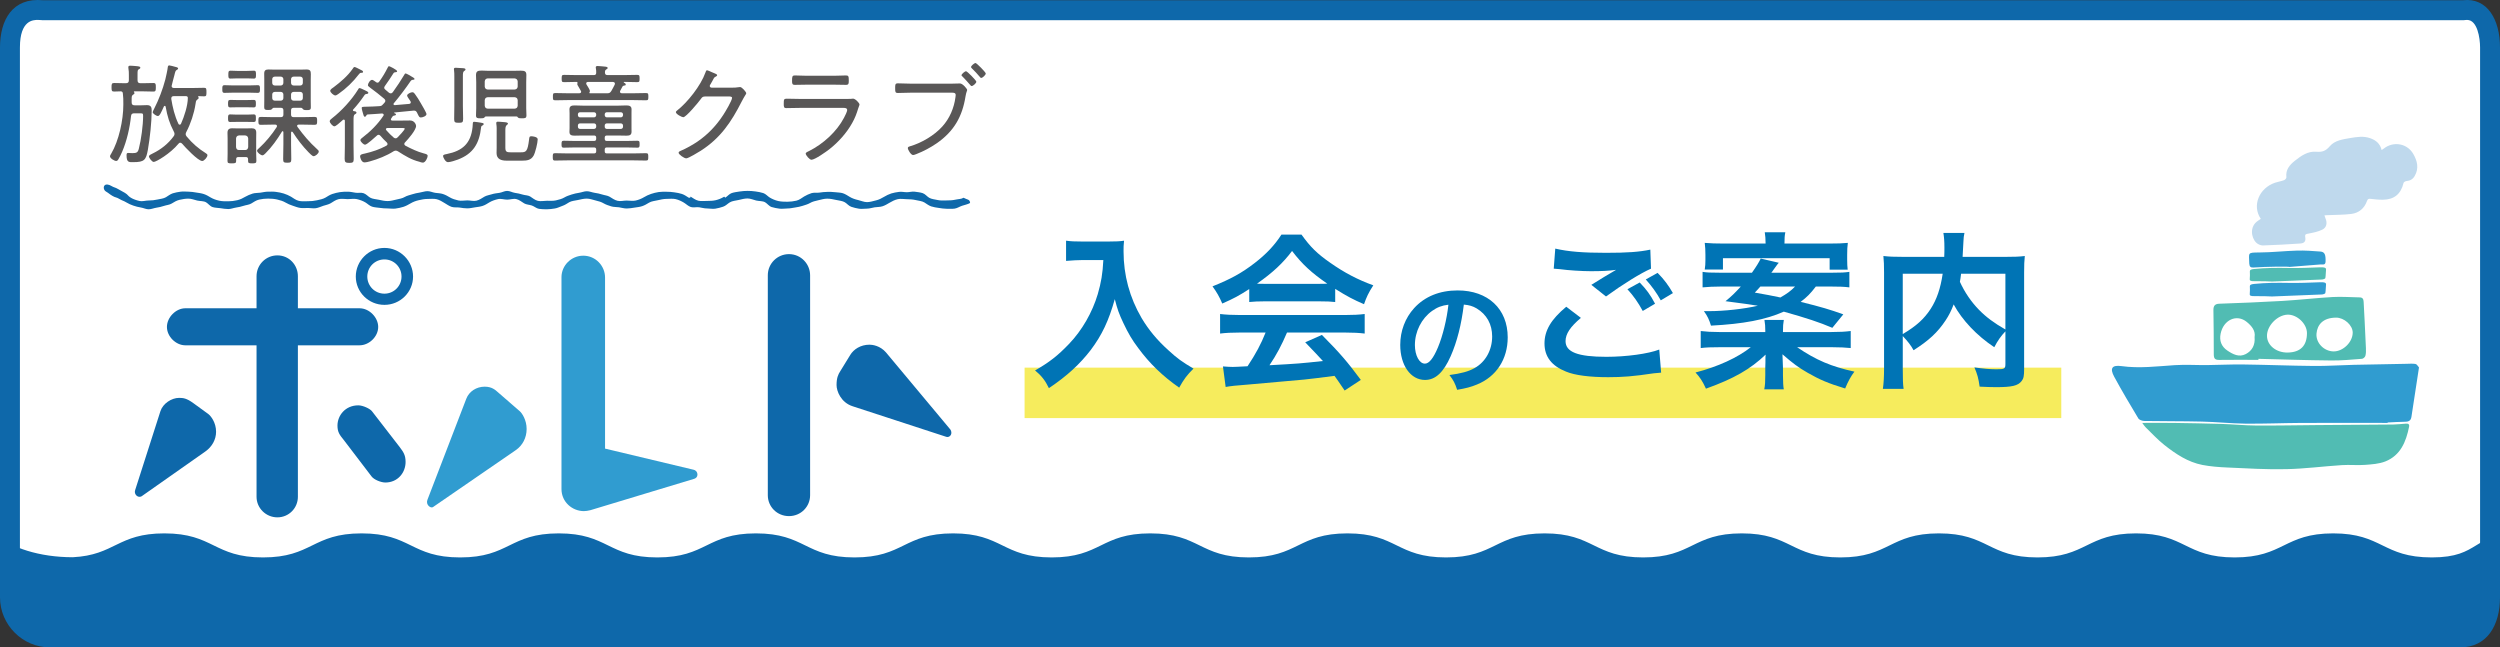 <?xml version="1.0" encoding="utf-8"?>
<!-- Generator: Adobe Illustrator 15.0.0, SVG Export Plug-In . SVG Version: 6.00 Build 0)  -->
<!DOCTYPE svg PUBLIC "-//W3C//DTD SVG 1.1//EN" "http://www.w3.org/Graphics/SVG/1.1/DTD/svg11.dtd">
<svg version="1.1" id="レイヤー_1" xmlns="http://www.w3.org/2000/svg" xmlns:xlink="http://www.w3.org/1999/xlink" x="0px"
	 y="0px" width="251px" height="65px" viewBox="0 0 251 65" enable-background="new 0 0 251 65" xml:space="preserve">
<rect x="0" y="0" width="251" height="65" fill="#333333" stroke="none"/>
<g>
	<path fill="#0E68AA" d="M251,58.081c0,2.767-1.258,5.03-4.023,5.03H5.03c-2.767,0-5.03-2.264-5.03-5.03V4.762
		c0-2.767,1.258-5.029,4.318-4.736H247.27c2.474-0.293,3.73,1.97,3.73,4.736V58.081z"/>
	<path fill="#FFFFFF" d="M5.03,61.111c-1.671,0-3.03-1.359-3.03-3.03V4.762C2,2,3.353,2,3.797,2c0.105,0,0.217,0.006,0.33,0.016
		l0.096,0.01h243.166l0.116-0.014C247.568,2.004,247.632,2,247.693,2C248.727,2,249,3.807,249,4.762v53.319
		c0,1.383-0.352,3.03-2.023,3.03H5.03z"/>
	<path fill="none" d="M250.5,58.666c0,2.75-1.25,5-4,5H6c-2.75,0-5-2.25-5-5v-53c0-2.75,1.25-5,4.292-4.708h241.5
		c2.458-0.292,3.708,1.958,3.708,4.708V58.666L250.5,58.666z"/>
	<g>
		<g>
			<path fill="#0E68AA" d="M36.096,30.951c1,0,1.875,0.938,1.875,1.873c0,0.971-0.905,1.845-1.875,1.845h-6.188V49.88
				c0,1.126-0.903,2.062-2.059,2.062c-1.156,0-2.092-0.937-2.092-2.062V34.669h-7.153c-0.938,0-1.844-0.874-1.844-1.845
				c0-0.969,0.906-1.873,1.844-1.873h7.153v-3.219c0-1.155,0.936-2.092,2.092-2.092c1.188,0,2.059,0.967,2.059,2.092v3.219H36.096z
				 M40.126,44.882c0.376,0.5,0.595,0.812,0.595,1.5c0,1.063-0.781,2.062-2.032,2.062c-0.437,0-1.125-0.28-1.372-0.594l-2.812-3.686
				c-0.407-0.501-0.623-0.78-0.623-1.438c0-0.998,0.779-2.029,2.092-2.029c0.469,0,1.185,0.344,1.373,0.593L40.126,44.882z
				 M41.471,27.764c0,1.561-1.283,2.844-2.873,2.844c-1.597,0-2.876-1.283-2.876-2.844c0-1.562,1.279-2.873,2.876-2.873
				C40.188,24.891,41.471,26.202,41.471,27.764z M40.313,27.764c0-0.936-0.75-1.717-1.716-1.717c-0.971,0-1.72,0.781-1.72,1.717
				c0,0.938,0.749,1.72,1.72,1.72C39.563,29.483,40.313,28.701,40.313,27.764z"/>
			<path fill="#309CD0" d="M52.188,41.29c0.221,0.188,0.686,0.874,0.686,1.78c0,0.875-0.406,1.656-1.092,2.125l-8.31,5.717
				c-0.218,0.154-0.749-0.219-0.562-0.721l3.903-10.15c0.283-0.75,1.032-1.219,1.846-1.219c0.717,0,1.061,0.312,1.374,0.595
				L52.188,41.29z M69.648,47.164c0.157,0.029,0.375,0.188,0.375,0.498c0,0.188-0.123,0.343-0.312,0.406l-10.434,3.154
				c-0.25,0.062-0.468,0.094-0.656,0.094c-1.154,0-2.248-0.905-2.248-2.217V27.826c0-1.154,0.969-2.155,2.186-2.155
				c1.25,0,2.188,1.031,2.188,2.188v17.18L69.648,47.164z"/>
			<path fill="#0E68AA" d="M77.088,27.639c0-1.188,0.966-2.125,2.123-2.125c1.218,0,2.124,1.002,2.124,2.125v22.085
				c0,1.125-0.906,2.094-2.124,2.094c-1.188,0-2.123-0.938-2.123-2.094V27.639z M85.613,40.791
				c-1.186-0.375-1.623-1.531-1.623-2.124c0-0.72,0.156-1.063,0.375-1.403l1-1.628c0.342-0.562,1.031-1.03,1.936-1.03
				c0.282,0,1.064,0.095,1.656,0.781l6.466,7.745c0.063,0.097,0.095,0.188,0.095,0.313c0,0.312-0.282,0.5-0.531,0.406L85.613,40.791
				z"/>
		</g>
		<path fill="#0E68AA" d="M14.23,49.818c-0.031,0.031-0.125,0.062-0.22,0.062c-0.312,0-0.562-0.344-0.437-0.687l2.531-7.903
			c0.25-0.78,1.125-1.343,1.873-1.343c0.406,0,0.75,0.029,1.438,0.531l1.5,1.092c0.249,0.188,0.779,0.845,0.779,1.781
			c0,0.78-0.405,1.498-1.062,1.967L14.23,49.818z"/>
		<g>
			<path fill="#0E68AA" d="M96.74,19.854c-0.243,0.146-0.505,0.123-0.812,0.192c-0.286,0.065-0.575,0.077-0.878,0.077
				c-0.303,0-0.603,0.029-0.888-0.036c-0.307-0.07-0.637-0.09-0.879-0.235c-0.218-0.131-0.396-0.379-0.654-0.464
				c-0.244-0.081-0.521-0.102-0.786-0.142c-0.258-0.039-0.528,0.053-0.792,0.053c-0.264,0-0.532-0.072-0.79-0.034
				c-0.265,0.04-0.534,0.077-0.779,0.157c-0.257,0.085-0.501,0.208-0.72,0.339c-0.243,0.146-0.511,0.29-0.817,0.36
				c-0.286,0.065-0.592,0.173-0.896,0.173c-0.304,0-0.602-0.143-0.888-0.208c-0.307-0.07-0.591-0.166-0.833-0.311
				c-0.218-0.13-0.447-0.289-0.705-0.374c-0.243-0.08-0.524-0.065-0.789-0.105c-0.257-0.039-0.52-0.029-0.784-0.029
				c-0.264,0-0.521,0.032-0.778,0.071c-0.265,0.04-0.555-0.025-0.799,0.055c-0.257,0.085-0.514,0.201-0.732,0.331
				c-0.243,0.145-0.482,0.355-0.79,0.425c-0.286,0.065-0.598,0.106-0.902,0.106c-0.304,0-0.625-0.007-0.91-0.071
				c-0.307-0.07-0.607-0.2-0.85-0.345c-0.218-0.13-0.402-0.37-0.66-0.454c-0.244-0.081-0.519-0.124-0.783-0.163
				c-0.257-0.039-0.531-0.055-0.795-0.056c-0.264,0-0.537,0.023-0.794,0.062c-0.265,0.04-0.542,0.074-0.786,0.154
				c-0.257,0.084-0.438,0.333-0.655,0.464c-0.029,0.017-0.066-0.109-0.097-0.093c-0.028-0.011-0.044,0.02-0.073,0.03
				c-0.234,0.14-0.507,0.251-0.802,0.32c-0.274,0.064-0.566,0.066-0.859,0.071c-0.293-0.005-0.598,0.042-0.872-0.022
				c-0.295-0.069-0.542-0.269-0.776-0.409c-0.028-0.01-0.02,0.097-0.047,0.108c-0.031-0.017-0.11,0.016-0.14,0
				c-0.218-0.13-0.425-0.291-0.682-0.376c-0.244-0.081-0.502-0.123-0.767-0.163c-0.258-0.039-0.518-0.058-0.782-0.058
				s-0.528-0.01-0.786,0.029c-0.265,0.04-0.521,0.106-0.765,0.187c-0.257,0.085-0.493,0.199-0.711,0.33
				c-0.243,0.145-0.531,0.267-0.838,0.336c-0.286,0.065-0.596,0.002-0.9,0.001c-0.304,0-0.621,0.092-0.907,0.027
				c-0.307-0.07-0.562-0.264-0.805-0.409c-0.218-0.13-0.499-0.143-0.757-0.228c-0.244-0.081-0.491-0.13-0.756-0.169
				c-0.258-0.039-0.511-0.157-0.775-0.157s-0.518,0.116-0.775,0.155c-0.265,0.04-0.512,0.094-0.756,0.175
				c-0.257,0.085-0.5,0.161-0.718,0.292c-0.243,0.145-0.548,0.227-0.856,0.296c-0.286,0.065-0.592,0.038-0.896,0.038
				s-0.622,0.076-0.907,0.011c-0.307-0.07-0.543-0.298-0.786-0.443c-0.218-0.13-0.518-0.11-0.775-0.195
				c-0.244-0.081-0.492-0.126-0.756-0.166c-0.258-0.039-0.51-0.197-0.774-0.197s-0.517,0.156-0.775,0.195
				c-0.265,0.04-0.521,0.061-0.766,0.142c-0.257,0.084-0.533,0.117-0.751,0.248c-0.243,0.145-0.499,0.33-0.806,0.4
				c-0.286,0.065-0.599-0.032-0.903-0.032s-0.612,0.072-0.897,0.007c-0.307-0.07-0.61-0.161-0.853-0.306
				c-0.218-0.13-0.444-0.258-0.702-0.342c-0.244-0.081-0.508-0.08-0.772-0.119c-0.258-0.039-0.511-0.167-0.775-0.167
				s-0.521,0.104-0.779,0.142c-0.265,0.04-0.516,0.094-0.76,0.174c-0.257,0.085-0.522,0.135-0.74,0.265
				c-0.243,0.146-0.538,0.193-0.845,0.263c-0.286,0.065-0.573,0.15-0.876,0.15c-0.303,0-0.596-0.065-0.882-0.13
				c-0.307-0.07-0.637-0.072-0.879-0.217c-0.218-0.13-0.405-0.359-0.663-0.444c-0.244-0.081-0.534-0.005-0.799-0.045
				c-0.258-0.039-0.512-0.104-0.776-0.104s-0.528,0.004-0.786,0.043c-0.265,0.04-0.521,0.104-0.765,0.185
				c-0.257,0.085-0.472,0.233-0.69,0.363c-0.243,0.145-0.559,0.204-0.866,0.273c-0.286,0.065-0.59,0.091-0.894,0.091
				c-0.304,0-0.622,0.032-0.907-0.033c-0.307-0.07-0.556-0.277-0.798-0.422c-0.218-0.13-0.471-0.234-0.729-0.319
				c-0.244-0.081-0.511-0.123-0.775-0.162c-0.258-0.039-0.525-0.024-0.789-0.024c-0.264,0-0.52,0.063-0.777,0.102
				c-0.265,0.04-0.541,0.014-0.785,0.094c-0.257,0.085-0.51,0.185-0.729,0.315c-0.243,0.145-0.511,0.281-0.818,0.35
				c-0.286,0.065-0.588,0.107-0.892,0.107c-0.304,0-0.618,0.006-0.904-0.059c-0.307-0.07-0.612-0.173-0.854-0.318
				c-0.218-0.13-0.438-0.265-0.695-0.35c-0.244-0.081-0.502-0.113-0.766-0.153c-0.257-0.039-0.514-0.088-0.778-0.088
				c-0.264,0-0.534-0.036-0.792,0.003c-0.265,0.04-0.536,0.08-0.78,0.161c-0.257,0.084-0.473,0.262-0.691,0.393
				c-0.243,0.145-0.554,0.165-0.861,0.234c-0.286,0.065-0.573,0.095-0.877,0.095c-0.304,0-0.625,0.116-0.911,0.051
				c-0.307-0.07-0.621-0.176-0.863-0.321c-0.333-0.199-0.274-0.296-0.607-0.495c-0.333-0.199-0.345-0.18-0.678-0.379
				c-0.333-0.199-0.375-0.13-0.709-0.33c-0.203-0.122-0.509-0.202-0.658-0.036c-0.149,0.165-0.068,0.484,0.134,0.604
				c0.333,0.198,0.311,0.236,0.643,0.435c0.333,0.2,0.382,0.118,0.716,0.317c0.334,0.2,0.364,0.148,0.698,0.348
				c0.218,0.13,0.444,0.236,0.701,0.321c0.244,0.081,0.489,0.151,0.753,0.19c0.258,0.039,0.515,0.179,0.779,0.179
				c0.264,0,0.524-0.12,0.782-0.159c0.265-0.04,0.518-0.1,0.762-0.181c0.257-0.085,0.545-0.102,0.763-0.232
				c0.243-0.146,0.495-0.31,0.801-0.379c0.286-0.065,0.589-0.119,0.893-0.119c0.304,0,0.591,0.127,0.877,0.192
				c0.307,0.07,0.651,0.034,0.894,0.179c0.218,0.13,0.391,0.39,0.648,0.475c0.244,0.081,0.526,0.075,0.791,0.114
				c0.258,0.039,0.524,0.086,0.789,0.086s0.521-0.111,0.779-0.15c0.265-0.04,0.516-0.094,0.76-0.175
				c0.257-0.085,0.544-0.099,0.763-0.229c0.243-0.145,0.493-0.328,0.8-0.398c0.286-0.065,0.595-0.097,0.898-0.097
				c0.304,0,0.615,0.024,0.901,0.089c0.307,0.07,0.612,0.165,0.854,0.311c0.218,0.13,0.452,0.228,0.709,0.312
				c0.244,0.08,0.486,0.181,0.75,0.221c0.258,0.039,0.52,0.007,0.784,0.007s0.531,0.062,0.789,0.024
				c0.265-0.04,0.506-0.16,0.75-0.24c0.257-0.085,0.526-0.129,0.744-0.259c0.243-0.146,0.501-0.343,0.808-0.413
				c0.286-0.065,0.605,0,0.909,0s0.624-0.066,0.91-0.001c0.307,0.07,0.614,0.186,0.856,0.331c0.218,0.13,0.411,0.34,0.668,0.424
				c0.244,0.081,0.518,0.086,0.783,0.125c0.257,0.039,0.52,0.056,0.784,0.056s0.537,0.051,0.795,0.013
				c0.265-0.04,0.535-0.09,0.78-0.171c0.257-0.084,0.502-0.216,0.721-0.346c0.243-0.146,0.514-0.252,0.821-0.322
				c0.286-0.065,0.58-0.127,0.884-0.127c0.304,0,0.622-0.042,0.908,0.023c0.307,0.07,0.574,0.248,0.817,0.393
				c0.218,0.13,0.443,0.295,0.7,0.38c0.244,0.081,0.53,0.028,0.794,0.067c0.258,0.039,0.515,0.082,0.779,0.082
				s0.518-0.064,0.776-0.103c0.265-0.04,0.522-0.064,0.767-0.145c0.258-0.085,0.467-0.231,0.686-0.361
				c0.243-0.145,0.556-0.252,0.863-0.322c0.286-0.065,0.605,0.056,0.91,0.056c0.304,0,0.625-0.123,0.911-0.058
				c0.307,0.07,0.555,0.287,0.798,0.432c0.218,0.13,0.505,0.128,0.763,0.213c0.244,0.08,0.464,0.297,0.728,0.337
				c0.258,0.039,0.535,0.043,0.799,0.043s0.535-0.042,0.793-0.081c0.265-0.04,0.505-0.178,0.75-0.258
				c0.257-0.085,0.466-0.233,0.684-0.364c0.243-0.145,0.578-0.159,0.885-0.229c0.286-0.065,0.585-0.139,0.889-0.139
				c0.304,0,0.592,0.121,0.878,0.186c0.307,0.07,0.583,0.153,0.826,0.298c0.218,0.13,0.481,0.208,0.739,0.292
				c0.244,0.081,0.517,0.055,0.781,0.095c0.257,0.039,0.51,0.121,0.775,0.121c0.264,0,0.522-0.048,0.781-0.087
				c0.265-0.04,0.527-0.065,0.771-0.146c0.257-0.085,0.48-0.223,0.698-0.354c0.243-0.145,0.561-0.171,0.868-0.241
				c0.286-0.065,0.579-0.136,0.883-0.136c0.304,0,0.624-0.044,0.91,0.021c0.307,0.07,0.598,0.213,0.84,0.358
				c0.224,0.134,0.428,0.353,0.693,0.438c0.251,0.081,0.552-0.013,0.825,0.024c0.265,0.037,0.526,0.123,0.797,0.119
				c0.271,0.003,0.552,0.062,0.818,0.025c0.272-0.038,0.543-0.119,0.795-0.2c0.265-0.085,0.458-0.308,0.683-0.441
				c0.243-0.146,0.575-0.165,0.882-0.235c0.286-0.065,0.585-0.153,0.889-0.153c0.304,0,0.591,0.144,0.876,0.209
				c0.307,0.07,0.652,0.033,0.895,0.178c0.218,0.13,0.392,0.389,0.649,0.474c0.244,0.081,0.519,0.122,0.783,0.162
				c0.258,0.039,0.531-0.017,0.795-0.017c0.264,0,0.521-0.059,0.779-0.098c0.265-0.04,0.517-0.089,0.761-0.17
				c0.257-0.085,0.514-0.149,0.732-0.279c0.243-0.145,0.538-0.212,0.845-0.282c0.286-0.065,0.58-0.157,0.883-0.157
				c0.304,0,0.605,0.062,0.891,0.127c0.307,0.07,0.641,0.091,0.883,0.236c0.218,0.13,0.396,0.372,0.653,0.457
				c0.244,0.08,0.511,0.15,0.775,0.19c0.258,0.039,0.532-0.009,0.796-0.009c0.264,0,0.518-0.094,0.775-0.133
				c0.265-0.04,0.536-0.022,0.78-0.103c0.257-0.084,0.483-0.221,0.702-0.351c0.243-0.145,0.529-0.294,0.836-0.364
				C90.428,19.929,90.746,20,91.05,20c0.304,0,0.602,0.022,0.888,0.087c0.307,0.07,0.631,0.096,0.874,0.241
				c0.218,0.13,0.423,0.308,0.68,0.393c0.244,0.081,0.509,0.118,0.774,0.157c0.257,0.039,0.521,0.083,0.785,0.083
				c0.264,0,0.538,0.021,0.796-0.017c0.265-0.04,0.499-0.205,0.743-0.285c0.257-0.085,0.588-0.15,0.806-0.28
				C97.383,19.986,97.09,20.056,96.74,19.854z"/>
		</g>
	</g>
	<g>
		<g>
			<path fill="#309CD0" d="M242.855,36.97c-0.246,1.63-0.498,3.259-0.748,4.886c-0.053,0.346-0.246,0.484-0.599,0.486
				c-0.596,0.006-1.192,0.049-1.791,0.075c0,0.015,0,0.028-0.002,0.043c-2.909,0-5.819-0.013-8.729,0.002
				c-1.859,0.011-3.717,0.093-5.574,0.072c-1.452-0.017-2.9-0.175-4.355-0.207c-1.922-0.048-3.843-0.028-5.766-0.062
				c-0.207-0.004-0.508-0.103-0.602-0.255c-0.832-1.386-1.658-2.771-2.426-4.19c-0.457-0.846-0.222-1.195,0.729-1.063
				c1.798,0.249,3.577,0.021,5.364-0.096c1.076-0.069,2.158,0.003,3.235-0.006c1.199-0.013,2.396-0.079,3.587-0.063
				c2.375,0.03,4.748,0.129,7.12,0.151c1.341,0.014,2.681-0.085,4.019-0.114c1.761-0.042,3.521-0.068,5.281-0.102
				c0.305-0.004,0.619-0.035,0.918,0.014c0.131,0.021,0.229,0.216,0.34,0.334C242.874,36.893,242.863,36.938,242.855,36.97z"/>
		</g>
		<g>
			<path fill="#51BCB3" d="M215.078,42.46c1.15,0,2.176-0.013,3.203,0.002c1.598,0.022,3.197,0.052,4.791,0.101
				c1.146,0.037,2.291,0.152,3.436,0.16c2.036,0.014,4.071-0.029,6.105-0.045c2.556-0.021,5.109-0.033,7.664-0.056
				c0.418-0.006,0.836-0.056,1.257-0.088c0.239-0.021,0.394,0.042,0.337,0.317c-0.303,1.496-0.85,2.863-2.383,3.477
				c-0.629,0.249-1.35,0.292-2.033,0.345c-0.771,0.058-1.549-0.026-2.321,0.024c-1.866,0.119-3.731,0.369-5.6,0.406
				c-1.968,0.045-3.941-0.078-5.91-0.166c-0.839-0.035-1.685-0.101-2.507-0.258c-1.463-0.287-2.68-1.104-3.824-2.009
				c-0.669-0.528-1.249-1.167-1.865-1.76C215.326,42.814,215.256,42.691,215.078,42.46z"/>
		</g>
		<g>
			<path fill="#51BCB3" d="M226.744,36.131c-1.292,0-2.584-0.018-3.875,0.004c-0.426,0.012-0.607-0.08-0.605-0.553
				c0.01-1.482-0.023-2.965-0.037-4.444c-0.004-0.392,0.114-0.627,0.582-0.644c2.108-0.074,4.221-0.158,6.334-0.281
				c1.693-0.101,3.379-0.295,5.071-0.393c0.899-0.049,1.802,0.023,2.706,0.038c0.303,0.005,0.374,0.187,0.389,0.445
				c0.029,0.661,0.069,1.321,0.104,1.983c0.044,0.889,0.092,1.776,0.125,2.663c0.009,0.257,0.014,0.523-0.051,0.769
				c-0.032,0.13-0.217,0.296-0.34,0.306c-1.028,0.078-2.062,0.181-3.088,0.168c-2.438-0.022-4.877-0.105-7.312-0.166
				C226.744,36.059,226.744,36.095,226.744,36.131z M229.68,35.396c1.286-0.021,1.939-0.683,1.939-1.957
				c-0.004-0.937-0.996-1.877-1.951-1.847c-1.029,0.035-2.082,1.127-2.062,2.142C227.617,34.676,228.541,35.416,229.68,35.396z
				 M236.212,33.393c0-0.742-0.856-1.509-1.673-1.503c-1.32,0.011-1.881,0.713-1.962,1.593c-0.084,0.957,0.769,1.791,1.716,1.799
				C235.25,35.29,236.209,34.348,236.212,33.393z M226.361,33.84c0.111-0.641-0.305-1.121-0.775-1.51
				c-1.014-0.839-2.355-0.225-2.636,1.176c-0.144,0.703,0.084,1.291,0.676,1.689c0.556,0.375,1.175,0.705,1.851,0.352
				C226.109,35.214,226.432,34.648,226.361,33.84z"/>
		</g>
		<g>
			<path fill="#51BCB3" d="M226.303,28.23c-0.307,0.004-0.443-0.042-0.428-0.209c0.023-0.256,0.023-0.516,0.009-0.775
				c-0.007-0.152,0.123-0.207,0.415-0.237c1.146-0.12,2.299-0.128,3.469-0.104c1.059,0.021,2.127-0.028,3.188-0.068
				c0.42-0.014,0.605,0.035,0.576,0.258c-0.032,0.277-0.018,0.555-0.07,0.832c-0.009,0.051-0.213,0.134-0.336,0.137
				c-1.67,0.075-3.348,0.136-5.02,0.201C228.102,28.251,226.9,28.223,226.303,28.23z"/>
		</g>
		<g>
			<path fill="#309CD0" d="M226.303,29.73c-0.307,0.004-0.443-0.043-0.428-0.207c0.023-0.258,0.023-0.519,0.009-0.776
				c-0.007-0.153,0.123-0.206,0.415-0.239c1.146-0.119,2.299-0.126,3.469-0.104c1.059,0.021,2.127-0.027,3.188-0.067
				c0.42-0.015,0.605,0.034,0.576,0.257c-0.032,0.277-0.018,0.557-0.07,0.834c-0.009,0.053-0.213,0.131-0.336,0.137
				c-1.67,0.072-3.348,0.138-5.02,0.201C228.102,29.754,226.9,29.723,226.303,29.73z"/>
		</g>
		<g>
			<path fill="#309CD0" d="M226.275,26.858c-0.262,0.018-0.405-0.038-0.433-0.311c-0.002-0.032-0.016-0.063-0.016-0.096
				c-0.019-1.093-0.218-1.093,0.999-1.103c1.273-0.006,2.546-0.154,3.82-0.189c0.771-0.021,1.553,0.037,2.322,0.096
				c0.432,0.033,0.543,0.308,0.52,1.011c-0.016,0.39-0.301,0.267-0.497,0.284c-1.046,0.091-2.091,0.17-3.138,0.249
				C229.854,26.742,227.463,26.768,226.275,26.858z"/>
		</g>
		<g>
			<path fill="#BFD9ED" d="M226.982,21.969c-0.905-1.324-0.166-3.086,1.432-3.625c0.299-0.099,0.613-0.146,0.908-0.255
				c0.104-0.038,0.242-0.196,0.232-0.287c-0.093-0.749,0.305-1.226,0.848-1.66c0.637-0.503,1.308-0.978,2.142-0.907
				c0.603,0.049,0.957-0.068,1.375-0.561c0.49-0.58,1.324-0.693,2.069-0.818c0.654-0.109,1.311-0.218,1.98,0.02
				c0.574,0.201,0.985,0.534,1.15,1.189c0.168-0.119,0.283-0.208,0.404-0.283c0.955-0.596,2.189-0.317,2.763,0.66
				c0.409,0.7,0.598,1.448,0.153,2.221c-0.181,0.323-0.455,0.486-0.83,0.516c-0.104,0.007-0.271,0.103-0.291,0.186
				c-0.264,1.108-0.932,1.676-2.069,1.688c-0.413,0.005-0.829-0.038-1.237-0.087c-0.199-0.024-0.289,0.006-0.363,0.209
				c-0.262,0.742-0.811,1.208-1.576,1.304c-0.815,0.101-1.651,0.088-2.479,0.126c-0.062,0.002-0.119,0.008-0.219,0.018
				c0.038,0.116,0.064,0.209,0.1,0.293c0.205,0.455,0.125,0.928-0.316,1.143c-0.428,0.209-0.92,0.303-1.393,0.396
				c-0.236,0.044-0.367,0.044-0.32,0.348c0.074,0.43-0.082,0.621-0.521,0.648c-1.243,0.081-2.489,0.157-3.735,0.193
				c-0.223,0.007-0.506-0.125-0.666-0.283c-0.516-0.506-0.683-1.646,0.195-2.207C226.801,22.1,226.88,22.039,226.982,21.969z"/>
		</g>
	</g>
	<rect x="102.869" y="36.91" fill="#F6EC5D" width="104.084" height="5.066"/>
	<g>
		<g>
			<defs>
				<path id="SVGID_1_" d="M251,59.97c0,2.767-1.258,5.03-4.023,5.03H5.03C2.264,65,0,62.736,0,59.97V6.65
					c0-2.767,1.258-5.029,4.318-4.736H247.27c2.474-0.293,3.73,1.97,3.73,4.736V59.97z"/>
			</defs>
			<clipPath id="SVGID_2_">
				<use xlink:href="#SVGID_1_"  overflow="visible"/>
			</clipPath>
			<path clip-path="url(#SVGID_2_)" fill="#0E68AA" d="M244.15,55.966c-4.95,0-4.95-2.415-9.897-2.415
				c-4.946,0-4.946,2.415-9.896,2.415s-4.949-2.415-9.896-2.415c-4.951,0-4.951,2.415-9.898,2.415c-4.949,0-4.949-2.415-9.898-2.415
				s-4.949,2.415-9.896,2.415c-4.949,0-4.949-2.415-9.897-2.415s-4.948,2.415-9.897,2.415s-4.949-2.415-9.897-2.415
				s-4.948,2.415-9.897,2.415c-4.951,0-4.951-2.415-9.898-2.415c-4.949,0-4.949,2.415-9.898,2.415c-4.95,0-4.95-2.415-9.898-2.415
				c-4.95,0-4.95,2.415-9.898,2.415c-4.951,0-4.951-2.415-9.899-2.415c-4.948,0-4.948,2.415-9.899,2.415
				c-4.948,0-4.948-2.415-9.898-2.415c-4.947,0-4.947,2.415-9.896,2.415c-4.949,0-4.949-2.415-9.898-2.415
				c-4.949,0-4.949,2.415-9.898,2.415c-4.949,0-4.949-2.415-9.9-2.415c-4.949,0-4.949,2.415-9.899,2.415s-4.95-2.415-9.9-2.415
				c-4.702,0-4.939,2.18-9.196,2.396c-6.754-0.01-10.965-3.698-10.426-7.709c0.412,0.24,0.894,0.382,1.406,0.382
				c1.518,0,2.749-1.213,2.749-2.711c0-1.497-1.231-2.71-2.749-2.71c-0.061,0-0.121,0.005-0.182,0.006
				c-2.534,0.052-5.217,2.963-4.77,6.665c-5.863-1.519-6.615-8.781-5.477-10.983c0.9,1.077,2.264,1.764,3.79,1.764
				c2.712,0,4.912-2.168,4.912-4.842c0-2.675-2.204-4.708-4.912-4.843c-2.978-0.148-6.171,1.192-9.219,4.517
				c-2.562,2.795-5.474,7.244-5.535,11.466h-0.007v13.661l1,6.643h276.173l-1-13.699C248.098,53.551,249.098,55.966,244.15,55.966z"
				/>
		</g>
	</g>
	<g>
		<g enable-background="new    ">
			<path fill="#0074B5" d="M108.658,26.11c-0.457,0-0.965,0.034-1.625,0.085v-2.03c0.491,0.067,0.846,0.084,1.59,0.084h2.691
				c0.694,0,1.15-0.017,1.54-0.084c-0.05,0.49-0.05,0.643-0.05,1.065c0,2.403,0.609,4.637,1.811,6.701
				c0.71,1.185,1.54,2.2,2.708,3.249c0.863,0.796,1.354,1.15,2.504,1.828c-0.643,0.626-0.965,1.065-1.438,1.912
				c-1.692-1.185-2.961-2.42-4.112-3.977c-0.626-0.83-0.999-1.473-1.489-2.505c-0.44-0.931-0.592-1.354-0.863-2.403
				c-0.609,2.166-1.286,3.604-2.419,5.11c-1.083,1.405-2.353,2.59-4.197,3.825c-0.355-0.745-0.745-1.253-1.388-1.777
				c1.438-0.829,2.268-1.472,3.401-2.656c1.32-1.371,2.352-3.182,2.894-5.009c0.338-1.168,0.491-2.048,0.559-3.419H108.658z"/>
			<path fill="#0074B5" d="M125.424,29.021c-1.049,0.677-1.523,0.931-2.708,1.455c-0.288-0.677-0.559-1.15-0.981-1.727
				c1.828-0.728,2.961-1.354,4.248-2.352c1.117-0.863,1.98-1.76,2.673-2.843h2.014c0.896,1.252,1.574,1.912,2.859,2.809
				c1.439,1.016,2.81,1.727,4.35,2.284c-0.474,0.729-0.693,1.202-0.931,1.896c-1.065-0.457-1.709-0.795-2.894-1.54v1.32
				c-0.439-0.051-0.88-0.067-1.523-0.067h-5.651c-0.491,0-0.999,0.017-1.456,0.067V29.021z M124.494,33.387
				c-0.863,0-1.438,0.034-1.997,0.102v-1.963c0.558,0.068,1.201,0.102,1.997,0.102h10.542c0.829,0,1.421-0.033,1.979-0.102v1.963
				c-0.559-0.067-1.133-0.102-1.979-0.102h-5.821c-0.524,1.235-1.049,2.234-1.76,3.283c2.995-0.169,2.995-0.169,5.364-0.423
				c-0.542-0.593-0.829-0.897-1.776-1.879l1.675-0.744c1.811,1.827,2.538,2.674,3.909,4.519l-1.625,1.065
				c-0.559-0.829-0.728-1.065-1.016-1.472c-1.404,0.186-2.42,0.305-3.045,0.372c-1.676,0.152-5.026,0.457-5.703,0.508
				c-0.948,0.067-1.794,0.152-2.183,0.236l-0.271-2.064c0.457,0.034,0.745,0.051,0.981,0.051c0.118,0,0.626-0.017,1.489-0.067
				c0.829-1.252,1.354-2.233,1.811-3.385H124.494z M132.515,28.497c0.271,0,0.423,0,0.745-0.018
				c-1.557-1.066-2.521-1.946-3.537-3.282c-0.896,1.201-1.946,2.183-3.52,3.282c0.287,0.018,0.389,0.018,0.693,0.018H132.515z"/>
		</g>
		<g enable-background="new    ">
			<path fill="#0074B5" d="M145.649,35.76c-0.724,1.638-1.536,2.387-2.577,2.387c-1.447,0-2.488-1.473-2.488-3.517
				c0-1.396,0.495-2.704,1.396-3.694c1.066-1.168,2.564-1.777,4.367-1.777c3.047,0,5.027,1.854,5.027,4.71
				c0,2.196-1.143,3.948-3.085,4.735c-0.609,0.254-1.104,0.381-1.993,0.533c-0.216-0.673-0.368-0.952-0.774-1.485
				c1.168-0.152,1.93-0.355,2.526-0.698c1.104-0.609,1.765-1.815,1.765-3.174c0-1.219-0.546-2.209-1.562-2.818
				c-0.394-0.229-0.724-0.33-1.282-0.381C146.729,32.573,146.284,34.325,145.649,35.76z M143.783,31.215
				c-1.066,0.762-1.727,2.069-1.727,3.428c0,1.041,0.444,1.866,1.003,1.866c0.419,0,0.851-0.533,1.308-1.625
				c0.482-1.143,0.901-2.856,1.054-4.291C144.761,30.669,144.304,30.847,143.783,31.215z"/>
		</g>
		<g enable-background="new    ">
			<path fill="#0074B5" d="M158.722,31.915c-1.065,0.896-1.54,1.607-1.54,2.335c0,1.1,1.235,1.574,4.096,1.574
				c2.014,0,4.23-0.305,5.312-0.729l0.188,2.318c-0.289,0.018-0.39,0.034-0.745,0.068c-2.03,0.305-3.114,0.389-4.569,0.389
				c-1.844,0-3.334-0.186-4.23-0.559c-1.455-0.575-2.166-1.506-2.166-2.825c0-1.304,0.66-2.42,2.184-3.689L158.722,31.915z
				 M156.149,24.96c1.304,0.305,2.81,0.423,5.077,0.423c2.148,0,3.35-0.085,4.467-0.321l0.068,1.912
				c-1.016,0.439-2.844,1.573-4.519,2.792l-1.472-1.168c0.879-0.558,1.709-1.049,2.486-1.506c-0.744,0.102-1.472,0.136-2.537,0.136
				c-0.863,0-2.268-0.085-3.098-0.203c-0.338-0.034-0.389-0.034-0.625-0.051L156.149,24.96z M164.627,28.361
				c0.678,0.711,1.05,1.201,1.541,2.132l-1.236,0.728c-0.457-0.846-0.947-1.54-1.539-2.183L164.627,28.361z M166.742,30.155
				c-0.422-0.762-0.913-1.438-1.506-2.099l1.186-0.66c0.659,0.66,1.1,1.27,1.539,2.031L166.742,30.155z"/>
			<path fill="#0074B5" d="M183.883,33.336c0.828,0,1.37-0.033,1.929-0.102v1.71c-0.542-0.051-1.083-0.085-1.929-0.085h-3.453
				c1.912,1.303,3.436,1.946,5.754,2.453c-0.338,0.44-0.643,0.981-0.931,1.692c-1.726-0.524-2.572-0.896-3.757-1.573
				c-0.947-0.542-1.489-0.948-2.538-1.861c0.017,0.49,0.051,1.116,0.051,1.337v0.761c0,0.677,0.034,1.185,0.085,1.422h-1.963
				c0.084-0.423,0.102-0.778,0.102-1.422v-0.744c0-0.203,0-0.271,0.016-0.542c0-0.22,0-0.22,0-0.423c0-0.102,0-0.169,0.018-0.355
				c-1.523,1.456-3.164,2.403-5.99,3.419c-0.322-0.711-0.592-1.134-1.049-1.625c2.233-0.575,4.23-1.489,5.55-2.538h-3.113
				c-0.863,0-1.354,0.017-1.913,0.085v-1.71c0.559,0.068,1.101,0.102,1.879,0.102h4.604v-0.118c0-0.439-0.018-0.711-0.085-1.1h1.946
				c-0.068,0.389-0.085,0.626-0.085,1.1v0.118H183.883z M182.309,28.768c-0.541,0.711-0.896,1.065-1.523,1.54
				c2.064,0.507,2.961,0.778,4.281,1.252l-1.1,1.354c-1.303-0.559-2.589-0.981-4.873-1.624c-1.828,0.812-4.062,1.235-7.311,1.404
				c-0.187-0.609-0.355-0.965-0.711-1.455c0.22,0,0.406,0,0.524,0c1.522,0,3.503-0.221,4.891-0.542
				c-0.609-0.102-0.914-0.152-3.249-0.457c0.626-0.508,0.914-0.795,1.54-1.472h-1.979c-0.745,0-1.304,0.033-1.861,0.084v-1.557
				c0.405,0.068,0.812,0.085,1.709,0.085h3.248c0.457-0.644,0.711-1.066,0.881-1.422l1.811,0.423
				c-0.119,0.136-0.119,0.136-0.339,0.44c-0.017,0.034-0.102,0.152-0.22,0.305c-0.034,0.067-0.102,0.152-0.187,0.254h6.108
				c0.948,0,1.219-0.017,1.727-0.085v1.557c-0.524-0.067-1.049-0.084-1.861-0.084H182.309z M177.266,24.452
				c0-0.524-0.033-0.762-0.084-1.134h2.064c-0.068,0.339-0.085,0.609-0.085,1.134h4.534c0.83,0,1.27-0.017,1.828-0.067
				c-0.051,0.389-0.067,0.677-0.067,1.201v0.491c0,0.405,0.017,0.71,0.051,0.998h-1.812v-1.15h-10.711v1.134h-1.828
				c0.051-0.322,0.068-0.593,0.068-0.948v-0.541c0-0.457-0.018-0.762-0.068-1.185c0.593,0.051,1.117,0.067,1.861,0.067H177.266z
				 M176.741,28.768c-0.187,0.22-0.288,0.321-0.559,0.609c1.253,0.22,1.522,0.271,2.572,0.49c0.644-0.372,1.032-0.643,1.472-1.1
				H176.741z"/>
			<path fill="#0074B5" d="M201.342,33.269c-0.422,0.44-0.777,0.931-1.116,1.591c-1.76-1.168-3.216-2.708-4.078-4.298
				c-0.237,0.626-0.474,1.1-0.812,1.607c-0.796,1.201-1.692,2.03-3.215,2.995c-0.237-0.457-0.609-0.931-1.083-1.422v3.283
				c0,1.049,0.017,1.557,0.084,2.014h-2.081c0.085-0.575,0.118-1.235,0.118-2.048v-9.646c0-0.693-0.017-1.167-0.067-1.642
				c0.609,0.068,1.083,0.085,1.963,0.085h4.146c0.018-0.39,0.018-0.626,0.018-0.914c0-0.677-0.034-1.049-0.102-1.489h2.115
				c-0.068,0.305-0.084,0.457-0.102,0.847c-0.018,0.236-0.018,0.236-0.051,0.931c-0.018,0.355-0.018,0.355-0.033,0.626h4.314
				c0.931,0,1.354-0.017,1.93-0.085c-0.051,0.457-0.068,0.931-0.068,1.642v9.696c0,0.711-0.051,0.965-0.254,1.219
				c-0.372,0.474-0.981,0.609-2.572,0.609c-0.457,0-0.965-0.018-1.641-0.051c-0.119-0.847-0.237-1.27-0.525-1.93
				c0.846,0.119,1.54,0.187,2.2,0.187c0.829,0,0.913-0.051,0.913-0.542V33.269z M191.037,33.539
				c1.371-0.812,2.148-1.522,2.809-2.538c0.609-0.947,0.982-2.048,1.201-3.52h-4.01V33.539z M196.893,27.481
				c-0.051,0.423-0.068,0.508-0.119,0.812c0.474,1.049,1.15,2.03,1.912,2.809c0.728,0.744,1.506,1.32,2.656,1.979v-5.601H196.893z"
				/>
		</g>
	</g>
	<g>
		<path fill="#595757" d="M13.501,9.347c0,0.087-0.065,0.108-0.141,0.162c-0.142,0.087-0.142,0.207-0.142,0.5v0.263
			c0,0.217,0.086,0.301,0.304,0.301h0.662c0.196,0,0.396-0.018,0.577-0.018c0.422,0,0.468,0.26,0.468,0.53
			c0,1.195-0.176,2.763-0.381,3.945c-0.186,1.031-0.345,1.25-1.467,1.25c-0.424,0-0.675,0.045-0.675-0.686
			c0-0.162,0.023-0.238,0.153-0.238c0.076,0,0.294,0.019,0.432,0.019c0.394,0,0.549-0.051,0.645-0.432
			c0.238-0.913,0.432-2.38,0.432-3.308c0-0.271-0.049-0.259-0.401-0.259h-0.485c-0.198,0-0.306,0.066-0.327,0.272
			c-0.12,1.175-0.424,2.5-0.89,3.587c-0.101,0.227-0.262,0.575-0.393,0.781c-0.055,0.078-0.099,0.145-0.207,0.145
			c-0.188,0-0.62-0.264-0.62-0.468c0-0.078,0.077-0.197,0.119-0.262c0.773-1.305,1.218-3.381,1.218-4.901v-0.166
			c0-0.409,0-0.532-0.044-0.945c-0.011-0.149-0.044-0.227-0.194-0.248c-0.218,0.011-0.513,0.021-0.695,0.021
			c-0.238,0-0.251-0.11-0.251-0.428c0-0.311,0.013-0.43,0.251-0.43c0.248,0,0.651,0.02,1.01,0.02h0.175
			c0.217,0,0.304-0.084,0.304-0.305v-0.5c0-0.238,0-0.466-0.046-0.693c0-0.033-0.009-0.089-0.009-0.119
			c0-0.121,0.099-0.141,0.195-0.141c0.197,0,0.404,0.03,0.6,0.041c0.238,0.024,0.41,0.036,0.41,0.153
			c0,0.098-0.074,0.119-0.15,0.163c-0.117,0.065-0.129,0.141-0.129,0.499V8.05c0,0.221,0.086,0.305,0.3,0.305h0.261
			c0.361,0,0.764-0.02,1.035-0.02c0.249,0,0.24,0.143,0.24,0.43c0,0.296,0,0.428-0.24,0.428c-0.304,0-0.685-0.021-1.035-0.021
			h-0.877c-0.022,0-0.056,0.011-0.056,0.045c0,0.021,0.011,0.032,0.033,0.054C13.491,9.294,13.501,9.313,13.501,9.347z M19.37,8.835
			c0.379,0,0.75-0.02,1.129-0.02c0.22,0,0.229,0.108,0.229,0.435c0,0.324-0.009,0.423-0.229,0.423c-0.184,0-0.357-0.012-0.552-0.021
			c-0.021,0.01-0.056,0.01-0.056,0.045c0,0.031,0.012,0.042,0.021,0.053c0.025,0.021,0.034,0.053,0.034,0.074
			c0,0.087-0.088,0.142-0.153,0.186c-0.132,0.108-0.132,0.22-0.164,0.436c-0.141,0.934-0.487,1.979-0.924,2.804
			c-0.042,0.078-0.062,0.13-0.062,0.216c0,0.101,0.043,0.166,0.098,0.239c0.573,0.688,1.172,1.209,1.936,1.688
			c0.076,0.051,0.148,0.095,0.148,0.193c0,0.195-0.326,0.578-0.521,0.578c-0.426,0-1.716-1.382-2.021-1.738
			c-0.056-0.058-0.109-0.099-0.184-0.099c-0.079,0-0.132,0.041-0.176,0.099c-0.824,0.998-2.249,1.832-2.489,1.832
			c-0.185,0-0.479-0.41-0.479-0.555c0-0.129,0.218-0.216,0.392-0.303c0.825-0.403,1.543-0.975,2.077-1.705
			c0.062-0.089,0.097-0.141,0.097-0.241c0-0.085-0.021-0.15-0.064-0.228c-0.458-0.88-0.652-1.542-0.827-2.51
			c-0.013-0.044-0.032-0.086-0.086-0.086c-0.044,0-0.065,0.021-0.089,0.054c-0.259,0.574-0.421,0.967-0.609,0.967
			c-0.137,0-0.519-0.241-0.519-0.393c0-0.054,0.12-0.281,0.152-0.348c0.466-0.912,0.854-1.934,1.118-2.932
			c0.062-0.261,0.228-0.988,0.246-1.23c0.012-0.084,0.039-0.183,0.145-0.183c0.087,0,0.479,0.11,0.59,0.141
			c0.104,0.023,0.302,0.055,0.302,0.172c0,0.065-0.075,0.112-0.132,0.144C17.62,7.086,17.6,7.174,17.502,7.574
			c-0.054,0.229-0.273,0.99-0.273,1.064c0,0.142,0.108,0.196,0.229,0.196L19.37,8.835L19.37,8.835z M18.859,9.823
			c0-0.127-0.086-0.172-0.208-0.172h-1.193c-0.198,0-0.271,0.087-0.263,0.282c0.142,0.859,0.339,1.703,0.719,2.499
			c0.021,0.056,0.064,0.088,0.132,0.088c0.063,0,0.096-0.045,0.129-0.098C18.489,11.727,18.859,10.596,18.859,9.823z"/>
		<path fill="#595757" d="M23.331,9.305c-0.261,0-0.535,0.019-0.796,0.019c-0.228,0-0.215-0.171-0.215-0.378
			c0-0.218-0.013-0.393,0.215-0.393c0.229,0,0.522,0.021,0.796,0.021h1.758c0.262,0,0.532-0.021,0.794-0.021
			c0.219,0,0.219,0.152,0.219,0.393c0,0.228,0,0.378-0.219,0.378c-0.262,0-0.532-0.019-0.794-0.019H23.331z M24.906,15.978
			c0-0.142-0.077-0.21-0.207-0.21h-0.771c-0.153,0-0.218,0.068-0.218,0.22v0.143c0,0.235-0.062,0.271-0.436,0.271
			c-0.348,0-0.434-0.022-0.434-0.252c0-0.238,0.013-0.478,0.013-0.715v-1.51c0-0.198-0.013-0.394-0.013-0.589
			c0-0.325,0.15-0.456,0.468-0.456c0.163,0,0.325,0.011,0.489,0.011h0.999c0.155,0,0.315-0.011,0.469-0.011
			c0.314,0,0.463,0.118,0.463,0.447c0,0.204-0.008,0.399-0.008,0.598v1.51c0,0.237,0.021,0.477,0.021,0.715
			c0,0.217-0.087,0.252-0.425,0.252c-0.348,0-0.411-0.035-0.411-0.271L24.906,15.978L24.906,15.978z M23.788,10.77
			c-0.241,0-0.504,0.012-0.674,0.012c-0.218,0-0.218-0.131-0.218-0.38c0-0.25,0.011-0.371,0.226-0.371
			c0.197,0,0.437,0.014,0.666,0.014h1.009c0.239,0,0.469-0.014,0.671-0.014c0.222,0,0.222,0.133,0.222,0.371
			c0,0.229,0.011,0.38-0.21,0.38c-0.205,0-0.433-0.012-0.683-0.012H23.788z M23.788,12.237c-0.241,0-0.479,0.01-0.674,0.01
			c-0.218,0-0.218-0.129-0.218-0.38c0-0.236,0-0.381,0.218-0.381c0.15,0,0.412,0.023,0.674,0.023h1.009
			c0.273,0,0.534-0.023,0.671-0.023c0.232,0,0.222,0.145,0.222,0.381c0,0.262,0,0.38-0.222,0.38c-0.202,0-0.421-0.01-0.671-0.01
			H23.788z M23.818,7.869c-0.271,0-0.52,0.021-0.683,0.021c-0.209,0-0.209-0.139-0.209-0.399c0-0.273,0.01-0.394,0.217-0.394
			c0.165,0,0.437,0.022,0.675,0.022h0.989c0.249,0,0.51-0.022,0.687-0.022c0.214,0,0.206,0.162,0.206,0.394
			c0,0.238,0.008,0.399-0.206,0.399c-0.187,0-0.405-0.021-0.687-0.021H23.818z M24.613,15.063c0.194,0,0.281-0.11,0.306-0.295
			v-0.867c-0.024-0.186-0.111-0.282-0.306-0.305h-0.611c-0.194,0.022-0.281,0.119-0.303,0.305v0.867
			c0.021,0.185,0.108,0.295,0.303,0.295H24.613z M27.481,10.823c-0.076,0.009-0.132,0.068-0.185,0.134
			c-0.079,0.074-0.152,0.085-0.369,0.085c-0.271,0-0.401-0.021-0.401-0.272c0-0.215,0.008-0.425,0.008-0.631V8.012
			c0-0.209-0.008-0.415-0.008-0.622c0-0.313,0.13-0.414,0.431-0.414c0.221,0,0.438,0.015,0.644,0.015h2.533
			c0.204,0,0.415-0.015,0.63-0.015c0.39,0,0.444,0.153,0.444,0.479c0,0.142-0.009,0.325-0.009,0.557v2.14
			c0,0.207,0.009,0.421,0.009,0.63c0,0.261-0.141,0.273-0.412,0.273c-0.149,0-0.271,0-0.359-0.078
			c-0.053-0.066-0.118-0.145-0.205-0.153h-0.75c-0.185,0-0.261,0.076-0.261,0.262V11.5c0,0.174,0.076,0.262,0.261,0.262h0.923
			c0.392,0,0.795-0.023,1.193-0.023c0.241,0,0.241,0.12,0.241,0.392c0,0.281,0,0.401-0.241,0.401c-0.398,0-0.802-0.021-1.193-0.021
			h-0.402c-0.087,0-0.175,0.032-0.175,0.128c0,0.046,0.022,0.067,0.045,0.11c0.62,0.849,1.186,1.521,1.967,2.229
			c0.098,0.087,0.163,0.141,0.163,0.236c0,0.198-0.339,0.469-0.521,0.469c-0.13,0-0.423-0.314-0.521-0.412
			c-0.597-0.607-1.109-1.293-1.576-2.011c-0.022-0.021-0.044-0.044-0.086-0.044c-0.055,0-0.076,0.056-0.076,0.099v1.15
			c0,0.5,0.021,1,0.021,1.514c0,0.314-0.067,0.358-0.403,0.358c-0.344,0-0.412-0.044-0.412-0.358c0-0.503,0.023-1.014,0.023-1.514
			v-1.193c0-0.056-0.023-0.099-0.078-0.099c-0.032,0-0.054,0.021-0.065,0.043c-0.468,0.771-1.021,1.554-1.661,2.185
			c-0.079,0.075-0.197,0.196-0.295,0.196c-0.172,0-0.545-0.294-0.545-0.468c0-0.098,0.177-0.227,0.241-0.294
			c0.609-0.554,1.293-1.381,1.729-2.074c0.009-0.035,0.032-0.065,0.032-0.101c0-0.117-0.098-0.149-0.187-0.149h-0.238
			c-0.403,0-0.803,0.021-1.204,0.021c-0.238,0-0.238-0.132-0.238-0.401c0-0.271,0-0.392,0.238-0.392
			c0.401,0,0.801,0.023,1.204,0.023h0.806c0.184,0,0.262-0.088,0.262-0.262v-0.414c0-0.186-0.078-0.262-0.262-0.262L27.481,10.823
			L27.481,10.823z M28.45,7.954c0-0.151-0.11-0.26-0.262-0.26h-0.597c-0.155,0-0.261,0.108-0.261,0.26v0.359
			c0,0.166,0.105,0.272,0.261,0.272h0.597c0.151,0,0.262-0.106,0.262-0.272V7.954z M27.592,9.226c-0.155,0-0.261,0.11-0.261,0.263
			v0.357c0,0.152,0.105,0.261,0.261,0.261h0.597c0.151,0,0.262-0.108,0.262-0.261V9.488c0-0.152-0.11-0.263-0.262-0.263
			L27.592,9.226L27.592,9.226z M30.145,8.586c0.152,0,0.26-0.106,0.26-0.272v-0.36c0-0.151-0.107-0.26-0.26-0.26h-0.663
			c-0.152,0-0.261,0.108-0.261,0.26v0.359c0,0.166,0.108,0.272,0.261,0.272L30.145,8.586L30.145,8.586z M29.221,9.846
			c0,0.152,0.108,0.261,0.261,0.261h0.663c0.152,0,0.26-0.108,0.26-0.261V9.488c0-0.152-0.107-0.263-0.26-0.263h-0.663
			c-0.152,0-0.261,0.11-0.261,0.263V9.846z"/>
		<path fill="#595757" d="M35.789,11.314c0,0.085-0.087,0.119-0.163,0.163c-0.119,0.076-0.131,0.238-0.131,0.628v2.535
			c0,0.444,0.018,0.889,0.018,1.337c0,0.324-0.105,0.377-0.441,0.377c-0.36,0-0.469-0.062-0.469-0.399
			c0-0.436,0.021-0.87,0.021-1.314v-2.502c0-0.075-0.032-0.13-0.119-0.13c-0.043,0-0.064,0.022-0.096,0.044
			c-0.035,0.021-0.067,0.065-0.121,0.11c-0.206,0.183-0.576,0.521-0.717,0.521c-0.164,0-0.468-0.338-0.468-0.512
			c0-0.128,0.145-0.216,0.23-0.293c0.986-0.772,1.953-1.826,2.618-2.89c0.041-0.089,0.072-0.143,0.162-0.143
			c0.064,0,0.325,0.118,0.521,0.216c0.078,0.044,0.152,0.078,0.197,0.1c0.064,0.032,0.149,0.077,0.149,0.161
			c0,0.078-0.098,0.11-0.163,0.11c-0.13,0.011-0.174,0.044-0.26,0.173c-0.314,0.468-0.707,0.966-1.085,1.381
			c-0.024,0.022-0.035,0.044-0.035,0.076c0,0.064,0.035,0.087,0.098,0.098C35.638,11.171,35.789,11.185,35.789,11.314z
			 M36.223,7.313c-0.086,0.012-0.142,0.088-0.198,0.153c-0.574,0.749-1.268,1.423-2.051,1.967c-0.087,0.055-0.209,0.151-0.303,0.151
			c-0.177,0-0.514-0.303-0.514-0.468c0-0.141,0.239-0.293,0.351-0.366c0.683-0.513,1.401-1.122,1.899-1.839
			c0.067-0.099,0.105-0.183,0.194-0.183c0.077,0,0.383,0.161,0.577,0.261c0.056,0.031,0.088,0.052,0.123,0.062
			c0.062,0.024,0.15,0.077,0.15,0.165C36.452,7.325,36.302,7.313,36.223,7.313z M41.243,10.282c0-0.054-0.011-0.078-0.033-0.119
			c-0.011-0.024-0.032-0.046-0.043-0.068c-0.094-0.151-0.293-0.397-0.293-0.499c0-0.175,0.38-0.336,0.523-0.336
			c0.117,0,0.185,0.076,0.25,0.161c0.228,0.307,0.424,0.623,0.606,0.945c0.099,0.166,0.567,0.959,0.567,1.088
			c0,0.196-0.382,0.339-0.567,0.339c-0.142,0-0.183-0.077-0.307-0.326l-0.084-0.174c-0.067-0.122-0.143-0.187-0.281-0.187h-0.067
			c-0.63,0.064-1.27,0.13-1.912,0.187c-0.007,0-0.032,0.012-0.032,0.032c0,0.021,0.012,0.031,0.032,0.041
			c0.056,0.022,0.153,0.043,0.153,0.133c0,0.065-0.09,0.087-0.142,0.098c-0.154,0.021-0.174,0.054-0.261,0.186
			c-0.019,0.031-0.044,0.075-0.076,0.118c-0.021,0.033-0.032,0.056-0.032,0.087c0,0.118,0.13,0.118,0.149,0.118h0.882
			c0.305,0,0.598-0.01,0.891-0.01c0.467,0,0.609,0.435,0.609,0.542c0,0.425-0.793,1.326-1.097,1.643
			c-0.055,0.046-0.086,0.099-0.086,0.163c0,0.086,0.053,0.145,0.115,0.185c0.577,0.303,1.187,0.598,1.817,0.764
			c0.227,0.063,0.413,0.095,0.413,0.26c0,0.185-0.229,0.674-0.477,0.674c-0.11,0-0.255-0.045-0.351-0.087
			c-0.804-0.198-1.433-0.587-2.129-1.033c-0.076-0.043-0.152-0.088-0.239-0.088c-0.086,0-0.162,0.033-0.239,0.074
			c-0.65,0.426-1.587,0.796-2.348,1.003c-0.15,0.044-0.4,0.107-0.565,0.107c-0.313,0-0.435-0.502-0.435-0.605
			c0-0.197,0.228-0.231,0.479-0.284c0.75-0.174,1.479-0.415,2.152-0.783c0.066-0.04,0.122-0.088,0.122-0.171
			c0-0.065-0.033-0.122-0.079-0.166c-0.217-0.206-0.437-0.423-0.63-0.661c-0.057-0.055-0.111-0.1-0.196-0.1
			c-0.077,0-0.12,0.045-0.176,0.089c-0.183,0.162-0.978,0.902-1.173,0.902c-0.161,0-0.468-0.307-0.468-0.458
			c0-0.1,0.113-0.185,0.187-0.238c0.813-0.621,1.553-1.35,2.12-2.207c0.012-0.032,0.033-0.054,0.033-0.086
			c0-0.099-0.088-0.133-0.163-0.144c-0.488,0.045-0.97,0.065-1.448,0.098c-0.098,0.023-0.105,0.046-0.16,0.145
			c-0.035,0.042-0.055,0.085-0.121,0.085c-0.105,0-0.141-0.162-0.184-0.316c-0.034-0.119-0.133-0.442-0.133-0.567
			c0-0.116,0.045-0.116,0.558-0.128c0.409,0,0.824-0.032,1.237-0.054c0.152-0.013,0.218-0.044,0.314-0.153
			c0.053-0.053,0.119-0.12,0.172-0.183c0.045-0.065,0.089-0.11,0.089-0.197c0-0.096-0.054-0.152-0.119-0.215
			c-0.466-0.403-0.891-0.719-1.382-1.087c-0.182-0.143-0.247-0.187-0.247-0.274c0-0.162,0.216-0.529,0.413-0.529
			c0.086,0,0.228,0.096,0.325,0.172c0.032,0.023,0.054,0.042,0.077,0.055c0.041,0.034,0.088,0.054,0.15,0.054
			c0.075,0,0.132-0.042,0.175-0.108c0.369-0.521,0.563-0.848,0.857-1.423c0.032-0.066,0.057-0.121,0.13-0.121
			c0.064,0,0.806,0.37,0.806,0.5c0,0.087-0.079,0.1-0.142,0.1c-0.101,0.011-0.163,0.02-0.219,0.097
			c-0.27,0.444-0.575,0.871-0.869,1.293c-0.031,0.054-0.067,0.11-0.067,0.163c0,0.087,0.047,0.141,0.111,0.197
			c0.119,0.095,0.239,0.194,0.358,0.305c0.058,0.042,0.108,0.072,0.187,0.072c0.085,0,0.151-0.053,0.206-0.116
			c0.413-0.567,0.794-1.153,1.153-1.749c0.031-0.057,0.064-0.133,0.129-0.133c0.065,0,0.261,0.109,0.38,0.171
			c0.043,0.024,0.075,0.047,0.097,0.058c0.022,0.01,0.044,0.023,0.066,0.043c0.143,0.078,0.359,0.197,0.359,0.273
			C41.625,8,41.538,8,41.474,8.012c-0.152,0.007-0.165,0.04-0.241,0.118c-0.466,0.686-1.149,1.598-1.686,2.229
			c-0.019,0.019-0.042,0.052-0.042,0.086c0,0.077,0.065,0.11,0.142,0.11c0.478-0.033,0.947-0.077,1.427-0.123
			C41.156,10.423,41.243,10.377,41.243,10.282z M39.723,13.888c0.089,0,0.152-0.052,0.205-0.106
			c0.119-0.111,0.708-0.738,0.708-0.861c0-0.063-0.108-0.072-0.271-0.072h-1.469c-0.075,0.009-0.152,0.031-0.152,0.129
			c0,0.033,0.022,0.066,0.045,0.099c0.208,0.251,0.48,0.512,0.727,0.725C39.582,13.855,39.633,13.888,39.723,13.888z"/>
		<path fill="#595757" d="M48.301,12.792c-0.174,1.6-0.784,2.642-2.326,3.227c-0.229,0.089-0.762,0.262-1,0.262
			c-0.264,0-0.491-0.5-0.491-0.609c0-0.151,0.176-0.162,0.374-0.207c1.575-0.313,2.421-1.067,2.586-2.704
			c0.011-0.107,0.02-0.195,0.02-0.271c0.011-0.185,0.011-0.263,0.143-0.263c0.141,0,0.51,0.068,0.65,0.086
			c0.155,0.034,0.307,0.034,0.307,0.143c0,0.076-0.1,0.132-0.162,0.166C48.322,12.659,48.312,12.714,48.301,12.792z M45.614,7.663
			c0-0.208,0-0.413-0.03-0.621c-0.012-0.032-0.012-0.066-0.012-0.099c0-0.13,0.091-0.14,0.185-0.14c0.142,0,0.598,0.031,0.762,0.044
			c0.077,0.011,0.218,0.021,0.218,0.128c0,0.076-0.056,0.101-0.131,0.153c-0.12,0.077-0.133,0.218-0.133,0.546v2.963
			c0,0.436,0.024,0.872,0.024,1.306c0,0.351-0.086,0.383-0.444,0.383c-0.371,0-0.455-0.046-0.455-0.37
			c0-0.436,0.017-0.883,0.017-1.318V7.663H45.614z M48.79,11.694c-0.076,0-0.107,0.043-0.151,0.099
			c-0.089,0.086-0.176,0.086-0.403,0.086c-0.296,0-0.445-0.012-0.445-0.293c0-0.239,0.022-0.493,0.022-0.737V8.261
			c0-0.242-0.022-0.479-0.022-0.709c0-0.39,0.162-0.466,0.563-0.466c0.162,0,0.36,0.021,0.614,0.021h2.702
			c0.249,0,0.455-0.011,0.62-0.011c0.368,0,0.556,0.055,0.556,0.423c0,0.25-0.015,0.492-0.015,0.741v2.588
			c0,0.244,0.023,0.485,0.023,0.737c0,0.293-0.163,0.293-0.457,0.293c-0.207,0-0.305,0-0.403-0.086
			c-0.029-0.056-0.062-0.099-0.14-0.099L48.79,11.694L48.79,11.694z M51.67,8.989c0.194-0.024,0.282-0.11,0.306-0.295v-0.52
			c-0.023-0.185-0.111-0.271-0.306-0.305h-2.702c-0.19,0.021-0.275,0.109-0.301,0.305v0.521c0.025,0.185,0.11,0.271,0.301,0.295
			L51.67,8.989L51.67,8.989z M48.968,9.759c-0.19,0.022-0.275,0.109-0.301,0.294v0.566c0.025,0.184,0.11,0.272,0.301,0.291h2.702
			c0.194-0.019,0.282-0.107,0.306-0.291v-0.566c-0.023-0.185-0.111-0.271-0.306-0.294H48.968z M52.321,15.291
			c0.503,0,0.652-0.1,0.795-1.26c0.031-0.284,0.043-0.35,0.238-0.35c0.12,0,0.631,0.054,0.631,0.304c0,0.35-0.24,1.34-0.413,1.643
			c-0.26,0.457-0.675,0.502-1.152,0.502h-1.564c-0.522,0-1.002-0.143-1.002-0.763c0-0.176,0.011-0.357,0.011-0.533v-1.563
			c0-0.25,0.014-0.557-0.033-0.816c0-0.031-0.008-0.073-0.008-0.108c0-0.099,0.076-0.13,0.162-0.13c0.163,0,0.316,0.021,0.479,0.031
			c0.359,0.022,0.531,0.047,0.531,0.163c0,0.065-0.065,0.1-0.117,0.144c-0.131,0.099-0.142,0.314-0.142,0.554v1.716
			c0,0.424,0.142,0.468,0.551,0.468h1.033V15.291z"/>
		<path fill="#595757" d="M59.858,13.825c0-0.155-0.064-0.22-0.229-0.22h-1.13c-0.271,0-0.531,0.014-0.792,0.014
			c-0.285,0-0.534-0.032-0.534-0.371c0-0.141,0.012-0.271,0.012-0.413v-1.457c0-0.152-0.012-0.285-0.012-0.401
			c0-0.339,0.228-0.392,0.522-0.392c0.261,0,0.532,0.021,0.804,0.021h3.586c0.262,0,0.533-0.021,0.795-0.021
			c0.267,0,0.527,0.045,0.527,0.381c0,0.127-0.005,0.26-0.005,0.412v1.457c0,0.15,0.005,0.272,0.005,0.391
			c0,0.35-0.227,0.394-0.519,0.394c-0.271,0-0.532-0.014-0.804-0.014h-1.153c-0.151,0-0.217,0.064-0.217,0.22v0.099
			c0,0.161,0.065,0.227,0.217,0.227h1.893c0.39,0,0.779-0.021,1.182-0.021c0.209,0,0.209,0.119,0.209,0.347
			c0,0.217,0,0.348-0.209,0.348c-0.402,0-0.792-0.023-1.182-0.023h-1.893c-0.151,0-0.217,0.066-0.217,0.219v0.165
			c0,0.151,0.065,0.216,0.217,0.216h2.666c0.423,0,0.846-0.023,1.271-0.023c0.217,0,0.217,0.122,0.217,0.371s0,0.369-0.217,0.369
			c-0.425,0-0.848-0.02-1.271-0.02h-6.609c-0.425,0-0.846,0.02-1.271,0.02c-0.219,0-0.219-0.129-0.219-0.369
			c0-0.261,0-0.371,0.219-0.371c0.426,0,0.847,0.023,1.271,0.023h2.641c0.165,0,0.229-0.064,0.229-0.216v-0.165
			c0-0.152-0.064-0.219-0.229-0.219h-1.85c-0.391,0-0.791,0.023-1.182,0.023c-0.219,0-0.219-0.131-0.219-0.348
			c0-0.238,0.011-0.347,0.219-0.347c0.391,0,0.791,0.021,1.182,0.021h1.85c0.165,0,0.229-0.065,0.229-0.227V13.825z M59.6,7.539
			c0.173,0,0.259-0.049,0.259-0.235c0-0.142,0-0.294-0.032-0.435c0-0.021-0.014-0.065-0.014-0.1c0-0.117,0.088-0.141,0.187-0.141
			c0.172,0,0.605,0.047,0.795,0.065c0.072,0.012,0.215,0.021,0.215,0.131c0,0.076-0.066,0.099-0.143,0.15
			c-0.129,0.076-0.129,0.187-0.129,0.328c0.011,0.174,0.088,0.235,0.261,0.235h1.74c0.408,0,0.825-0.02,1.237-0.02
			c0.239,0,0.239,0.101,0.239,0.37c0,0.273,0,0.36-0.239,0.36c-0.412,0-0.829-0.024-1.237-0.024H62.66
			c-0.019,0-0.041,0.013-0.041,0.047c0,0.006,0.022,0.02,0.033,0.031c0.062,0.033,0.173,0.087,0.173,0.188
			c0,0.073-0.054,0.095-0.12,0.095c-0.086,0.01-0.172,0.034-0.208,0.108c-0.075,0.141-0.149,0.295-0.227,0.423
			c-0.021,0.035-0.021,0.066-0.021,0.101c0,0.105,0.087,0.138,0.183,0.148h1.142c0.433,0,0.859-0.021,1.284-0.021
			c0.237,0,0.237,0.087,0.237,0.369c0,0.273-0.01,0.358-0.237,0.358c-0.425,0-0.852-0.021-1.284-0.021h-6.551
			c-0.425,0-0.851,0.021-1.273,0.021c-0.238,0-0.238-0.085-0.238-0.358c0-0.282,0-0.369,0.238-0.369
			c0.423,0,0.849,0.021,1.273,0.021h1.14c0.098-0.011,0.184-0.043,0.184-0.148c0-0.045-0.009-0.065-0.032-0.101
			c-0.074-0.128-0.14-0.238-0.185-0.325c-0.118-0.196-0.173-0.283-0.173-0.358c0-0.011,0.012-0.021,0.012-0.043
			c0.007-0.034,0.019-0.044,0.019-0.077c0-0.053-0.03-0.075-0.085-0.088h-0.032c-0.414,0-0.827,0.024-1.238,0.024
			c-0.23,0-0.241-0.076-0.241-0.36c0-0.283,0.011-0.37,0.241-0.37c0.411,0,0.824,0.02,1.238,0.02L59.6,7.539L59.6,7.539z
			 M58.239,11.27c-0.134,0-0.217,0.087-0.217,0.217v0.067c0,0.13,0.083,0.229,0.217,0.229h1.39c0.132,0,0.229-0.099,0.229-0.229
			v-0.067c0-0.13-0.098-0.217-0.229-0.217H58.239z M59.858,12.607c0-0.132-0.098-0.219-0.229-0.219h-1.39
			c-0.134,0-0.217,0.087-0.217,0.219v0.117c0,0.132,0.083,0.22,0.217,0.22h1.39c0.132,0,0.229-0.088,0.229-0.22V12.607z
			 M59.173,9.305c0,0.042,0.021,0.062,0.065,0.062h1.704c0.23,0,0.315-0.043,0.438-0.236c0.163-0.283,0.185-0.338,0.336-0.629
			c0.012-0.032,0.021-0.067,0.021-0.099c0-0.164-0.151-0.164-0.205-0.177H59.03c-0.087,0.013-0.174,0.035-0.174,0.143
			c0,0.044,0,0.055,0.021,0.101c0.076,0.136,0.35,0.529,0.35,0.672c0,0.043-0.012,0.077-0.033,0.109
			C59.184,9.26,59.173,9.282,59.173,9.305z M60.715,11.554c0,0.13,0.087,0.229,0.217,0.229h1.394c0.13,0,0.226-0.099,0.226-0.229
			v-0.067c0-0.13-0.096-0.217-0.226-0.217h-1.394c-0.13,0-0.217,0.087-0.217,0.217V11.554z M62.325,12.944
			c0.13,0,0.226-0.088,0.226-0.22v-0.117c0-0.132-0.096-0.219-0.226-0.219h-1.394c-0.13,0-0.217,0.087-0.217,0.219v0.117
			c0,0.132,0.087,0.22,0.217,0.22H62.325z"/>
		<path fill="#595757" d="M73.489,8.802c0.24,0,0.467-0.01,0.705-0.051c0.034-0.012,0.078-0.012,0.111-0.012
			c0.194,0,0.619,0.5,0.619,0.627c0,0.047-0.046,0.111-0.121,0.229c-0.076,0.132-0.195,0.314-0.337,0.598
			c-1.042,2.054-2.119,3.662-4.097,4.935c-0.229,0.142-1.25,0.771-1.469,0.771c-0.216,0-0.768-0.391-0.768-0.564
			c0-0.109,0.137-0.162,0.215-0.195c0.522-0.217,1.239-0.618,1.707-0.943c1.032-0.71,1.88-1.61,2.565-2.664
			c0.183-0.274,0.88-1.438,0.88-1.709c0-0.127-0.176-0.139-0.338-0.139h-2.338c-0.271,0-0.326,0.064-0.478,0.28
			c-0.215,0.296-1.457,1.805-1.748,1.805c-0.122,0-0.738-0.303-0.738-0.512c0-0.064,0.052-0.097,0.096-0.141
			c1.087-0.846,2.403-2.521,2.868-3.827c0.035-0.084,0.067-0.238,0.164-0.238c0.054,0,0.303,0.11,0.51,0.207
			c0.109,0.045,0.198,0.088,0.238,0.099C71.815,7.39,72,7.455,72,7.552c0,0.055-0.064,0.1-0.107,0.123
			c-0.187,0.095-0.195,0.117-0.306,0.337c-0.055,0.096-0.12,0.227-0.229,0.411c-0.032,0.057-0.098,0.13-0.098,0.206
			c0,0.11,0.078,0.163,0.185,0.173H73.489z"/>
		<path fill="#595757" d="M85.034,9.934c0.164,0,0.326,0,0.435-0.012c0.056-0.012,0.121-0.02,0.175-0.02
			c0.24,0,0.65,0.456,0.65,0.586c0,0.077-0.064,0.184-0.129,0.392c-0.162,0.541-0.326,0.978-0.611,1.479
			c-0.541,0.976-1.378,1.91-2.248,2.594c-0.312,0.252-1.489,1.087-1.836,1.087c-0.187,0-0.576-0.444-0.576-0.629
			c0-0.109,0.25-0.206,0.338-0.249c1.412-0.705,2.771-1.937,3.507-3.338c0.075-0.141,0.318-0.62,0.318-0.761
			c0-0.209-0.184-0.231-0.36-0.231h-4.39c-0.443,0-0.902,0.022-1.347,0.022c-0.271,0-0.271-0.128-0.271-0.432
			c0-0.446,0.021-0.513,0.305-0.513c0.434,0,0.878,0.023,1.325,0.023h4.715V9.934z M83.73,7.606c0.412,0,0.943-0.032,1.206-0.032
			c0.25,0,0.282,0.089,0.282,0.51c0,0.318-0.012,0.436-0.282,0.436c-0.4,0-0.806-0.019-1.206-0.019h-2.718
			c-0.401,0-0.803,0.019-1.204,0.019c-0.274,0-0.286-0.117-0.286-0.436c0-0.409,0.034-0.51,0.274-0.51
			c0.294,0,0.804,0.032,1.216,0.032H83.73z"/>
		<path fill="#595757" d="M95.452,8.402c0.193,0,0.812-0.023,0.932-0.023c0.271,0,0.719,0.545,0.719,0.65
			c0,0.111-0.088,0.177-0.164,0.644c-0.326,2.054-1.172,3.521-2.9,4.719c-0.633,0.432-1.305,0.792-2.022,1.072
			c-0.097,0.034-0.239,0.1-0.35,0.1c-0.206,0-0.521-0.521-0.521-0.697c0-0.117,0.098-0.142,0.198-0.174
			c1.149-0.325,2.467-1.096,3.27-1.998c0.727-0.805,1.173-1.846,1.314-2.936c0.012-0.043,0.023-0.163,0.023-0.216
			c0-0.22-0.176-0.238-0.393-0.238h-4.065c-0.444,0-0.888,0.031-1.334,0.031c-0.285,0-0.285-0.11-0.285-0.501
			c0-0.334,0-0.467,0.272-0.467c0.459,0,0.902,0.034,1.357,0.034H95.452z M98.025,8.207c0,0.14-0.325,0.432-0.47,0.432
			c-0.062,0-0.095-0.053-0.138-0.098c-0.252-0.291-0.513-0.587-0.783-0.858c-0.045-0.031-0.098-0.076-0.098-0.131
			c0-0.118,0.336-0.4,0.452-0.4C97.113,7.151,98.025,8.084,98.025,8.207z M98.971,7.379c0,0.141-0.314,0.444-0.455,0.444
			c-0.065,0-0.111-0.064-0.144-0.105c-0.25-0.296-0.508-0.578-0.792-0.849c-0.035-0.044-0.087-0.087-0.087-0.14
			c0-0.123,0.337-0.404,0.445-0.404C98.058,6.325,98.971,7.259,98.971,7.379z"/>
	</g>
</g>
</svg>
